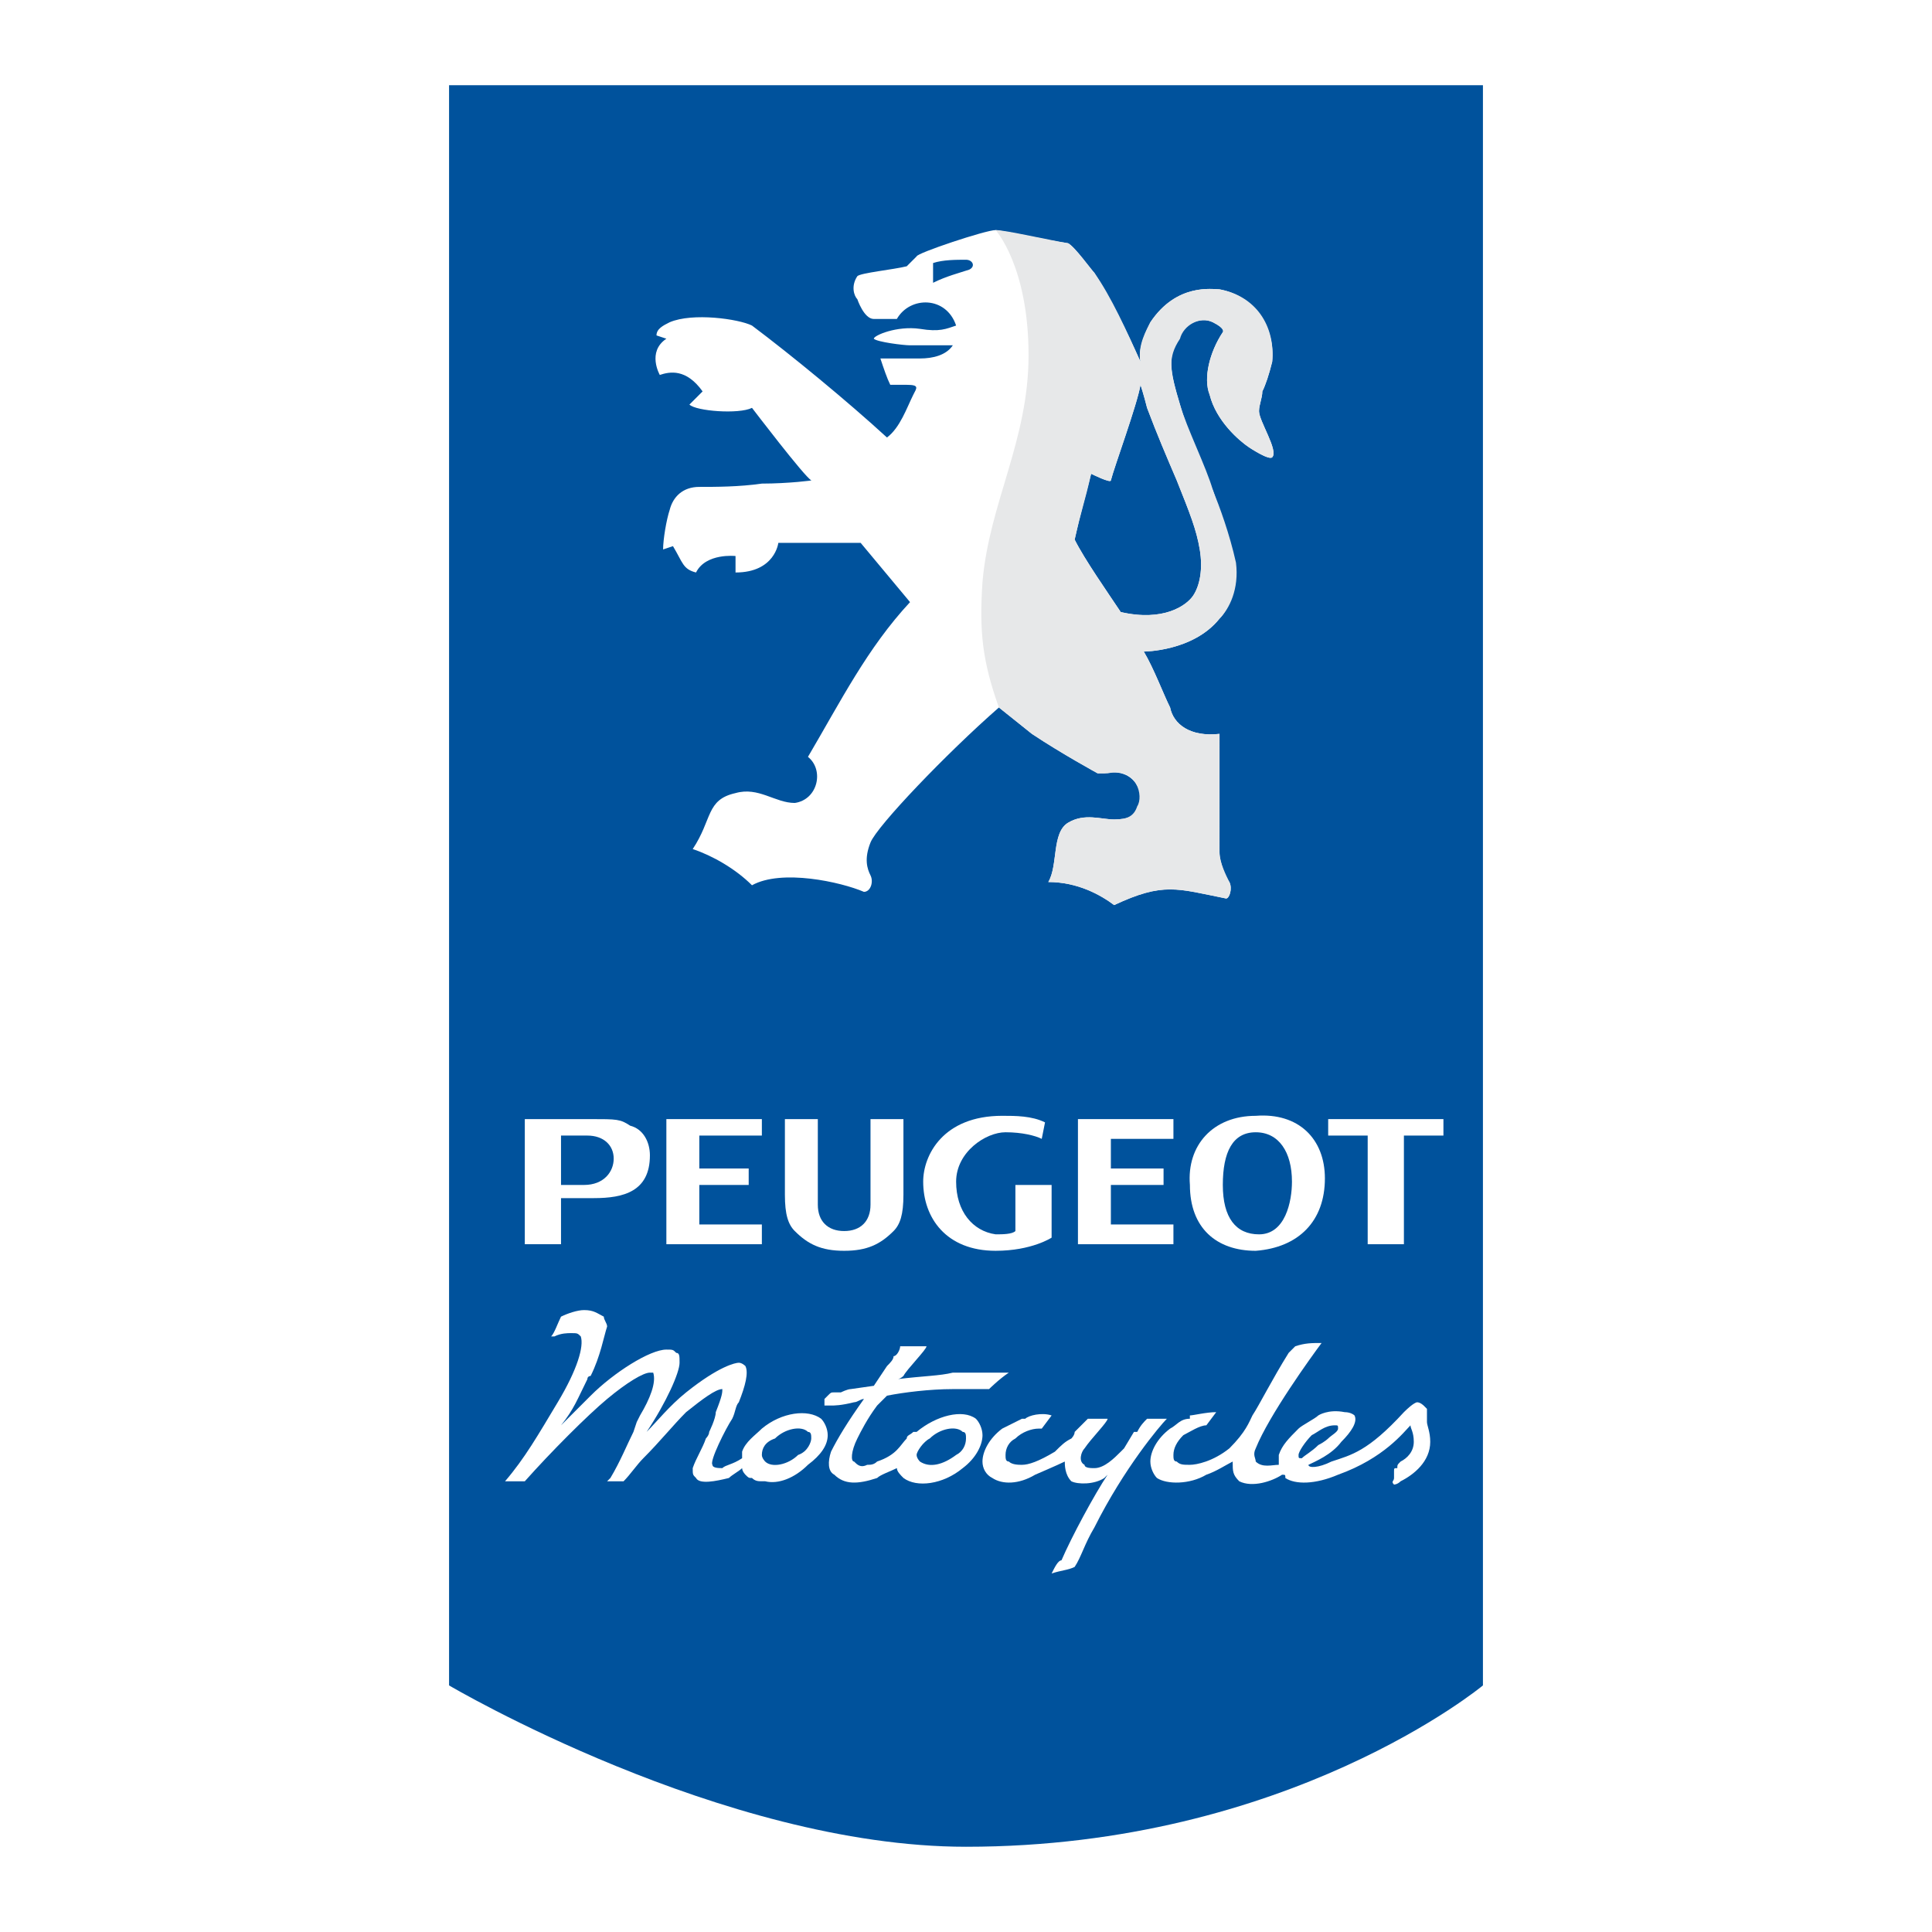 <?xml version="1.0" encoding="utf-8"?>
<!-- Generator: Adobe Illustrator 13.0.0, SVG Export Plug-In . SVG Version: 6.00 Build 14948)  -->
<!DOCTYPE svg PUBLIC "-//W3C//DTD SVG 1.0//EN" "http://www.w3.org/TR/2001/REC-SVG-20010904/DTD/svg10.dtd">
<svg version="1.0" id="Layer_1" xmlns="http://www.w3.org/2000/svg" xmlns:xlink="http://www.w3.org/1999/xlink" x="0px" y="0px"
	 width="192.756px" height="192.756px" viewBox="0 0 192.756 192.756" enable-background="new 0 0 192.756 192.756"
	 xml:space="preserve">
<g>
	<polygon fill-rule="evenodd" clip-rule="evenodd" fill="#FFFFFF" points="0,0 192.756,0 192.756,192.756 0,192.756 0,0 	"/>
	<path fill-rule="evenodd" clip-rule="evenodd" fill="#00529C" d="M44.803,168.155c0,0,27.266,16.097,51.575,16.097
		c32.193,0,51.575-16.097,51.575-16.097V8.504H44.803V168.155L44.803,168.155z"/>
	<path fill-rule="evenodd" clip-rule="evenodd" fill="#FFFFFF" d="M132.185,117.566c0,4.271-2.628,6.898-6.898,7.227
		c-3.942,0-6.57-2.299-6.57-6.57c-0.328-3.941,2.3-6.898,6.57-6.898C129.557,110.996,132.185,113.624,132.185,117.566
		L132.185,117.566z M122.001,118.223c0,3.285,1.314,4.928,3.613,4.928c2.628,0,3.285-3.284,3.285-5.256
		c0-2.956-1.313-4.928-3.613-4.928S122.001,114.938,122.001,118.223L122.001,118.223z"/>
	<path fill-rule="evenodd" clip-rule="evenodd" fill="#FFFFFF" d="M103.934,113.624l0.328-1.643
		c-1.313-0.657-2.956-0.657-4.271-0.657c-5.913,0-7.884,3.942-7.884,6.57c0,3.613,2.3,6.898,7.227,6.898
		c3.614,0,5.585-1.313,5.585-1.313v-5.257h-3.613v4.6l0,0c-0.329,0.328-1.314,0.328-1.972,0.328
		c-2.299-0.328-3.941-2.299-3.941-5.256c0-2.956,2.956-4.928,4.928-4.928C101.963,112.967,103.276,113.296,103.934,113.624
		L103.934,113.624z"/>
	<polygon fill-rule="evenodd" clip-rule="evenodd" fill="#FFFFFF" points="144.011,113.296 140.068,113.296 140.068,124.136 
		136.455,124.136 136.455,113.296 132.513,113.296 132.513,111.653 144.011,111.653 144.011,113.296 	"/>
	<path fill-rule="evenodd" clip-rule="evenodd" fill="#FFFFFF" d="M52.359,111.653h6.57c2.628,0,2.957,0,3.942,0.657
		c1.314,0.328,1.971,1.643,1.971,2.956c0,3.613-2.628,4.271-5.584,4.271h-3.285v4.599h-3.613V111.653L52.359,111.653z
		 M55.972,118.223h2.3c1.971,0,2.957-1.313,2.957-2.628c0-1.313-0.986-2.299-2.628-2.299h-2.628V118.223L55.972,118.223z"/>
	<path fill-rule="evenodd" clip-rule="evenodd" fill="#FFFFFF" d="M84.223,124.793L84.223,124.793c2.3,0,3.614-0.657,4.928-1.971
		c0.657-0.657,0.985-1.643,0.985-3.613v-7.556h-3.285c0,0,0,6.569,0,8.541c0,1.643-0.986,2.628-2.628,2.628
		c-1.642,0-2.628-0.985-2.628-2.628c0-1.972,0-8.541,0-8.541h-3.285v7.556c0,1.971,0.329,2.956,0.985,3.613
		C80.61,124.136,81.924,124.793,84.223,124.793L84.223,124.793L84.223,124.793z"/>
	<polygon fill-rule="evenodd" clip-rule="evenodd" fill="#FFFFFF" points="69.77,122.165 76.011,122.165 76.011,124.136 
		66.484,124.136 66.484,111.653 76.011,111.653 76.011,113.296 69.77,113.296 69.77,116.581 74.697,116.581 74.697,118.223 
		69.77,118.223 69.77,122.165 	"/>
	<polygon fill-rule="evenodd" clip-rule="evenodd" fill="#FFFFFF" points="110.832,122.165 117.073,122.165 117.073,124.136 
		107.547,124.136 107.547,111.653 117.073,111.653 117.073,113.624 110.832,113.624 110.832,116.581 116.088,116.581 
		116.088,118.223 110.832,118.223 110.832,122.165 	"/>
	<path fill-rule="evenodd" clip-rule="evenodd" fill="#FFFFFF" d="M97.364,141.547c-1.314-0.985-3.942-0.328-5.913,1.313
		c-0.329,0-0.329,0-0.329,0l0,0c-0.329,0.329-0.657,0.329-0.657,0.657c-0.657,0.657-0.985,1.643-2.957,2.3
		c-0.329,0.328-0.657,0.328-0.985,0.328c-0.657,0.329-0.985,0-1.314-0.328c-0.329,0-0.329-0.985,0.329-2.3
		c0.328-0.657,0.985-1.971,1.971-3.285l0.986-0.985c1.642-0.328,4.27-0.657,6.57-0.657c1.643,0,3.614,0,3.614,0
		s0.985-0.985,1.971-1.643c-0.657,0-3.942,0-5.584,0c-1.314,0.329-2.957,0.329-5.584,0.657c0.328,0,0.657-0.328,0.657-0.328
		c0.329-0.657,2.299-2.628,2.299-2.957c-0.985,0-1.642,0-2.628,0c0,0.329-0.328,0.986-0.657,0.986c0,0.328-0.329,0.656-0.657,0.985
		l-1.314,1.971l-2.299,0.328c-0.329,0-0.985,0.329-0.985,0.329c-0.329,0-0.329,0-0.657,0s-0.329,0-0.657,0.328c0,0,0,0-0.329,0.329
		v0.328c0,0.328,0,0.328,0,0.328c0.329,0,0.657,0,0.657,0c0.329,0,0.986,0,2.3-0.328c0.329,0,0.657-0.328,0.985-0.328
		c-1.643,2.299-2.628,3.941-3.285,5.256c-0.328,0.985-0.328,1.971,0.329,2.3c0.985,0.985,2.3,0.985,4.271,0.328
		c0.329-0.328,1.314-0.657,1.971-0.985c0,0.328,0.328,0.657,0.657,0.985c1.314,0.985,3.942,0.657,5.913-0.985
		c1.314-0.986,1.971-2.3,1.971-3.285C98.021,142.532,97.692,141.875,97.364,141.547L97.364,141.547z M95.393,145.16
		c-1.314,0.985-2.628,1.314-3.614,0.657c0,0-0.328-0.329-0.328-0.657s0.657-1.313,1.313-1.643c0.986-0.985,2.628-1.313,3.285-0.657
		c0.329,0,0.329,0.329,0.329,0.657C96.378,144.175,96.049,144.832,95.393,145.16L95.393,145.16z"/>
	<path fill-rule="evenodd" clip-rule="evenodd" fill="#FFFFFF" d="M99.006,147.46c0.985,0.657,2.628,0.657,4.271-0.328
		c0,0,2.3-0.986,2.956-1.314c0,0.328,0,1.314,0.657,1.971c0.657,0.329,2.3,0.329,3.285-0.328l0.329-0.328
		c-1.314,1.971-3.614,6.241-4.6,8.541c-0.328,0-0.656,0.656-0.985,1.313c0.985-0.328,1.643-0.328,2.3-0.657
		c0.657-0.985,0.985-2.3,1.971-3.941c2.956-5.913,6.57-10.184,7.228-10.841h0.328h-0.328c0,0-1.314,0-1.972,0
		c-0.328,0.328-0.656,0.657-0.985,1.313h-0.328l-0.986,1.643l-0.328,0.329c-0.657,0.656-1.643,1.643-2.628,1.643
		c-0.328,0-0.985,0-0.985-0.329c-0.657-0.328-0.328-1.313,0-1.643c0.657-0.985,2.3-2.628,2.3-2.956h0.328h-0.328
		c0,0-1.314,0-1.972,0c-0.328,0.328-0.656,0.657-1.313,1.313c0,0.329-0.329,0.657-0.329,0.657c-0.657,0.329-0.985,0.657-1.642,1.314
		c-1.644,0.985-2.629,1.313-3.285,1.313c-0.329,0-0.986,0-1.314-0.328c-0.328,0-0.328-0.329-0.328-0.657
		c0-0.657,0.328-1.313,0.985-1.643c0.657-0.657,1.643-0.985,2.299-0.985h0.329l0.985-1.313l0,0c-0.985-0.329-2.3,0-2.628,0.328
		h-0.328c-0.657,0.328-1.314,0.657-1.972,0.985c-1.313,0.985-1.971,2.3-1.971,3.285C98.021,146.475,98.349,147.132,99.006,147.46
		L99.006,147.46z"/>
	<path fill-rule="evenodd" clip-rule="evenodd" fill="#FFFFFF" d="M81.924,141.547c-1.314-0.985-3.942-0.657-5.913,0.985
		c-0.657,0.657-1.643,1.314-1.971,2.3c0,0.328,0,0.656,0,0.656c-0.985,0.657-1.643,0.657-1.971,0.986c-0.329,0-0.986,0-0.986-0.329
		c-0.328-0.328,1.314-3.613,1.972-4.599c0.328-0.657,0.328-1.314,0.657-1.643c0.657-1.643,0.985-2.957,0.657-3.613
		c0,0-0.328-0.329-0.657-0.329s-1.971,0.329-5.256,2.957c-1.642,1.313-2.957,2.956-3.941,3.941c1.971-2.956,3.285-5.913,3.285-6.898
		c0-0.656,0-0.985-0.329-0.985c-0.328-0.328-0.328-0.328-0.985-0.328c-1.643,0-5.256,2.299-7.556,4.599
		c-0.985,0.985-1.971,1.972-2.957,2.957c1.314-1.643,1.643-2.628,2.628-4.6c0-0.328,0.328-0.328,0.328-0.328
		c0.985-1.971,1.314-3.942,1.643-4.928c0-0.328-0.329-0.657-0.329-0.985c-0.657-0.328-0.985-0.657-1.971-0.657
		c-0.657,0-1.643,0.329-2.3,0.657c-0.329,0.657-0.657,1.643-0.985,1.971h0.329c0.657-0.328,1.314-0.328,1.643-0.328
		c0.657,0,0.657,0,0.985,0.328c0.329,0.985-0.329,3.285-2.3,6.57c-1.971,3.285-3.285,5.584-5.256,7.884l0,0c0.657,0,1.314,0,1.971,0
		c2.628-2.956,6.242-6.569,8.212-8.212s3.614-2.629,4.271-2.629h0.328c0.329,0.986-0.328,2.629-1.313,4.271l-0.329,0.656
		l-0.329,0.985c-0.657,1.314-1.314,2.957-2.299,4.6l-0.329,0.328c0,0,0.985,0,1.643,0c0.657-0.656,1.314-1.643,1.971-2.3
		c1.642-1.642,2.957-3.284,4.27-4.599c1.643-1.313,2.957-2.3,3.614-2.3l0,0c0,0.329,0,0.657-0.657,2.3
		c0,0.657-0.657,1.971-0.657,1.971c0,0.329-0.329,0.657-0.329,0.657c-0.328,0.985-0.985,1.971-1.314,2.957
		c0,0.657,0,0.657,0.329,0.985c0.329,0.657,1.971,0.328,3.285,0c0.329-0.328,0.985-0.657,1.314-0.985
		c0,0.328,0.328,0.657,0.328,0.657c0.329,0.328,0.329,0.328,0.657,0.328c0.329,0.328,0.657,0.328,0.985,0.328c0,0,0,0,0.329,0
		c1.314,0.329,2.957-0.328,4.271-1.643c1.314-0.985,1.971-1.971,1.971-2.956C82.581,142.532,82.252,141.875,81.924,141.547
		L81.924,141.547z M79.625,145.16c-0.985,0.985-2.628,1.314-3.285,0.657c0,0-0.329-0.329-0.329-0.657
		c0-0.657,0.329-1.313,1.314-1.643c0.986-0.985,2.628-1.313,3.285-0.657c0.329,0,0.329,0.329,0.329,0.657
		C80.938,143.847,80.61,144.832,79.625,145.16L79.625,145.16z"/>
	<path fill-rule="evenodd" clip-rule="evenodd" fill="#FFFFFF" d="M142.368,141.875c0-0.328,0-0.656,0-0.656
		c0-0.329,0-0.657,0-0.657s0,0-0.329-0.329c0,0-0.328-0.328-0.656-0.328c0,0-0.328,0-1.314,0.985
		c-3.613,3.942-5.256,4.271-7.227,4.928c-1.314,0.657-2.3,0.657-2.3,0.328c0.657-0.328,2.3-0.985,3.285-2.299
		c0.985-0.986,1.643-1.972,1.314-2.628c0,0-0.329-0.329-0.986-0.329c-1.643-0.328-2.628,0.329-2.628,0.329
		c-0.328,0.328-1.643,0.985-1.971,1.313c-0.985,0.985-1.643,1.643-1.971,2.628c0,0.657,0,0.985,0,0.985
		c-0.657,0-1.643,0.329-2.3-0.328c0-0.329-0.329-0.657,0-1.314c1.313-3.284,5.584-9.197,6.57-10.512c-0.986,0-1.643,0-2.628,0.328
		l-0.657,0.657c-1.643,2.628-2.957,5.256-3.614,6.242c-0.328,0.656-0.656,1.642-2.299,3.284c-1.643,1.314-3.285,1.643-3.942,1.643
		s-0.985,0-1.313-0.328c-0.329,0-0.329-0.329-0.329-0.657c0-0.657,0.329-1.313,0.985-1.971c0.657-0.329,1.643-0.985,2.3-0.985l0,0
		l0.985-1.314c-0.985,0-2.299,0.329-2.628,0.329v0.328c-0.985,0-1.313,0.657-1.971,0.985c-1.314,0.985-1.972,2.3-1.972,3.285
		c0,0.657,0.329,1.314,0.657,1.643c0.986,0.657,3.285,0.657,4.928-0.328c0.985-0.329,1.971-0.986,2.628-1.314l0,0l0,0l0,0
		c0,0.985,0,1.314,0.657,1.971c1.313,0.657,3.285,0,4.271-0.656l0,0c0.328,0,0.328,0,0.328,0.328
		c0.986,0.657,2.957,0.657,5.256-0.328c4.6-1.644,6.57-4.271,7.228-4.928c0,0.328,0.329,0.656,0.329,1.643
		c0,0.985-0.657,1.642-1.314,1.971l0,0c-0.329,0.328-0.329,0.328-0.329,0.657c-0.328,0-0.328,0-0.328,0.328v0.329
		c0,0.328,0,0.328,0,0.328c0,0.328-0.328,0.328,0,0.657c0,0,0.328,0,0.657-0.329c1.314-0.656,2.956-1.971,2.956-3.941
		C142.696,142.86,142.368,142.204,142.368,141.875L142.368,141.875z M129.885,145.488c-0.328,0-0.328,0-0.328-0.328
		s0.657-1.313,1.313-1.971c0.657-0.329,1.314-0.985,2.3-0.985c0.328,0,0.328,0,0.328,0.328s-0.656,0.657-0.985,0.985
		c0,0-0.328,0.329-0.985,0.657C130.87,144.832,130.214,145.16,129.885,145.488L129.885,145.488z"/>
	<path fill-rule="evenodd" clip-rule="evenodd" fill="#FFFFFF" d="M125.614,41.025c0-0.657,0.329-1.314,0.329-1.971
		c0.328-0.657,0.656-1.643,0.985-2.957c0.328-3.285-1.643-6.57-5.256-7.228c-0.657,0-4.271-0.657-6.899,3.285
		c-0.328,0.657-1.313,2.628-0.984,3.942c-1.314-2.957-2.957-6.242-4.6-8.87c-0.328-0.329-1.971-2.628-2.628-2.957
		c-2.3-0.329-4.928-0.985-7.228-1.314c-0.985,0-7.883,2.299-7.883,2.628l-0.986,0.985c-1.314,0.329-4.599,0.657-4.927,0.986
		c-0.657,0.985-0.329,1.971,0,2.299c0,0,0.657,1.971,1.642,1.971h2.3c1.314-2.299,4.928-2.299,5.913,0.657
		c-0.985,0.329-1.643,0.657-3.614,0.329c-2.299-0.329-4.599,0.657-4.599,0.985c0.329,0.329,2.957,0.657,3.614,0.657
		c0.985,0,2.957,0,4.271,0c-0.657,0.986-1.971,1.314-3.285,1.314h-3.942c0.329,0.985,0.657,1.971,0.985,2.628h1.643
		c1.314,0,0.986,0.329,0.657,0.986c-0.657,1.313-1.314,3.285-2.628,4.27c-3.942-3.613-9.527-8.212-13.469-11.169
		c-1.314-0.657-5.913-1.314-8.212-0.329c-0.657,0.329-1.314,0.657-1.314,1.314l0.986,0.328c-1.971,1.314-0.657,3.614-0.657,3.614
		c0.986-0.329,2.628-0.657,4.271,1.643l-1.314,1.313c0.657,0.657,4.928,0.986,6.242,0.329c0,0,5.256,6.899,5.913,7.227
		c0.329,0-2.299,0.329-4.928,0.329c-2.299,0.329-4.599,0.329-6.241,0.329c-1.643,0-2.628,0.985-2.957,2.299
		c-0.329,0.986-0.657,2.957-0.657,3.942l0.986-0.329c0.985,1.642,0.985,2.299,2.299,2.628c0.985-1.971,3.942-1.643,3.942-1.643
		v1.643c3.942,0,4.271-2.957,4.271-2.957h8.212l4.928,5.913c-4.271,4.599-6.898,9.855-10.184,15.439
		c1.643,1.314,0.985,4.271-1.314,4.599c-1.971,0-3.613-1.643-5.913-0.985c-2.957,0.657-2.3,2.628-4.271,5.584
		c1.971,0.657,4.271,1.971,5.913,3.613c2.957-1.643,8.87-0.329,11.169,0.657c0.657,0,0.985-0.985,0.657-1.642
		c-0.329-0.657-0.657-1.643,0-3.285c0.657-1.643,7.556-8.87,12.812-13.468c0,0,1.643,1.314,3.285,2.628
		c2.956,1.971,6.569,3.942,6.569,3.942h0.657c3.285-0.657,3.942,2.299,3.614,3.285c-0.329,0.986-1.314,1.314-2.629,1.314
		c-1.313,0-2.956-0.657-4.599,0.329c-1.643,0.985-0.985,4.27-1.971,5.913c2.956,0,5.256,1.314,6.569,2.3
		c4.928-2.3,6.242-1.643,11.169-0.657c0.329,0,0.657-0.985,0.329-1.643c-0.329-0.328-0.985-1.971-0.985-2.956V73.219
		c-2.957,0.328-4.6-0.986-4.928-2.628c-0.657-1.314-1.643-3.942-2.628-5.585c0,0,4.928,0,7.556-3.285
		c0.985-0.985,1.971-3.613,1.313-5.584c-0.657-3.285-0.985-4.27-1.971-7.227c-0.985-1.971-2.628-6.242-3.285-8.542
		c-0.985-3.285-1.313-4.927,0-6.898c0.328-0.986,1.971-1.971,3.285-1.314c1.313,0.657,0.985,0.986,0.985,0.986
		c-1.313,1.971-1.971,4.599-1.313,6.242c0.656,2.628,2.956,4.599,3.941,5.256c0,0,1.971,1.314,2.3,0.985
		C127.586,44.968,125.614,42.011,125.614,41.025L125.614,41.025z M96.707,26.9c-0.986,0.329-2.299,0.657-3.614,1.314
		c0-0.657,0-1.314,0-1.971c0.986-0.328,2.3-0.328,3.285-0.328C97.035,25.915,97.364,26.571,96.707,26.9L96.707,26.9z
		 M117.402,47.924c1.313,3.285,1.971,4.928,2.299,6.899c0.329,1.971,0,3.613-0.656,4.599c-0.657,0.986-2.957,2.628-7.228,1.643
		c-1.313-1.971-3.613-5.256-4.599-7.227c0.657-2.957,0.985-3.942,1.643-6.57c0,0,1.971,0.985,1.971,0.657
		c0.328-1.314,2.628-7.556,2.957-9.526c0,0,0.328,0.986,0.656,2.299C115.431,43.325,116.417,45.625,117.402,47.924L117.402,47.924z"
		/>
	<path fill-rule="evenodd" clip-rule="evenodd" fill="#E7E8E9" d="M117.402,47.924c1.313,3.285,1.971,4.928,2.299,6.899
		c0.329,1.971,0,3.613-0.656,4.599c-0.657,0.986-2.957,2.628-7.228,1.643c-1.313-1.971-3.613-5.256-4.599-7.227
		c0.657-2.957,0.985-3.613,1.643-6.57c0,0,1.971,0.985,1.971,0.657c0.328-1.314,2.628-7.556,2.957-9.526
		c0,0,0.328,0.986,0.656,2.299C115.431,43.325,116.417,45.625,117.402,47.924L117.402,47.924z M102.619,35.441
		c0,8.541-3.941,14.783-4.599,22.667c-0.328,4.928,0,7.884,1.643,12.483c0,0,1.643,1.314,3.285,2.628
		c2.956,1.971,6.569,3.942,6.569,3.942h0.986c2.956-0.657,3.613,2.299,2.956,3.285c-0.328,0.986-0.985,1.314-2.3,1.314
		c-1.313,0-2.956-0.657-4.599,0.329c-1.643,0.985-0.985,4.27-1.971,5.913c2.956,0,5.256,1.314,6.569,2.3
		c4.928-2.3,6.242-1.643,11.169-0.657c0.329,0,0.657-0.985,0.329-1.643c-0.329-0.657-0.985-1.971-0.985-2.956V73.219
		c-2.957,0.328-4.6-0.986-4.928-2.628c-0.657-1.314-1.643-3.942-2.628-5.585c0,0,4.928,0,7.556-3.285
		c0.985-0.985,1.971-2.956,1.643-5.584c-0.657-2.957-1.643-5.584-2.3-7.227c-0.657-2.3-2.628-6.242-3.285-8.542
		c-0.985-3.285-1.313-4.599,0-6.57c0.328-1.314,1.971-2.299,3.285-1.643c1.313,0.657,0.985,0.986,0.985,0.986
		c-1.313,1.971-1.971,4.599-1.313,6.242c0.656,2.628,2.956,4.599,3.941,5.256c0,0,1.971,1.314,2.3,0.985
		c0.657-0.657-1.314-3.613-1.314-4.599c0-0.657,0.329-1.314,0.329-1.971c0.328-0.657,0.656-1.643,0.985-2.957
		c0.328-3.614-1.643-6.57-5.256-7.228c-0.657,0-4.271-0.657-6.899,3.285c-0.328,0.657-1.313,2.299-0.984,3.942
		c-1.314-2.957-2.957-6.57-4.6-8.87c-0.328-0.329-1.971-2.628-2.628-2.957c-1.971-0.329-6.241-1.314-7.228-1.314
		C99.334,22.958,102.619,26.571,102.619,35.441L102.619,35.441z"/>
</g>
</svg>
